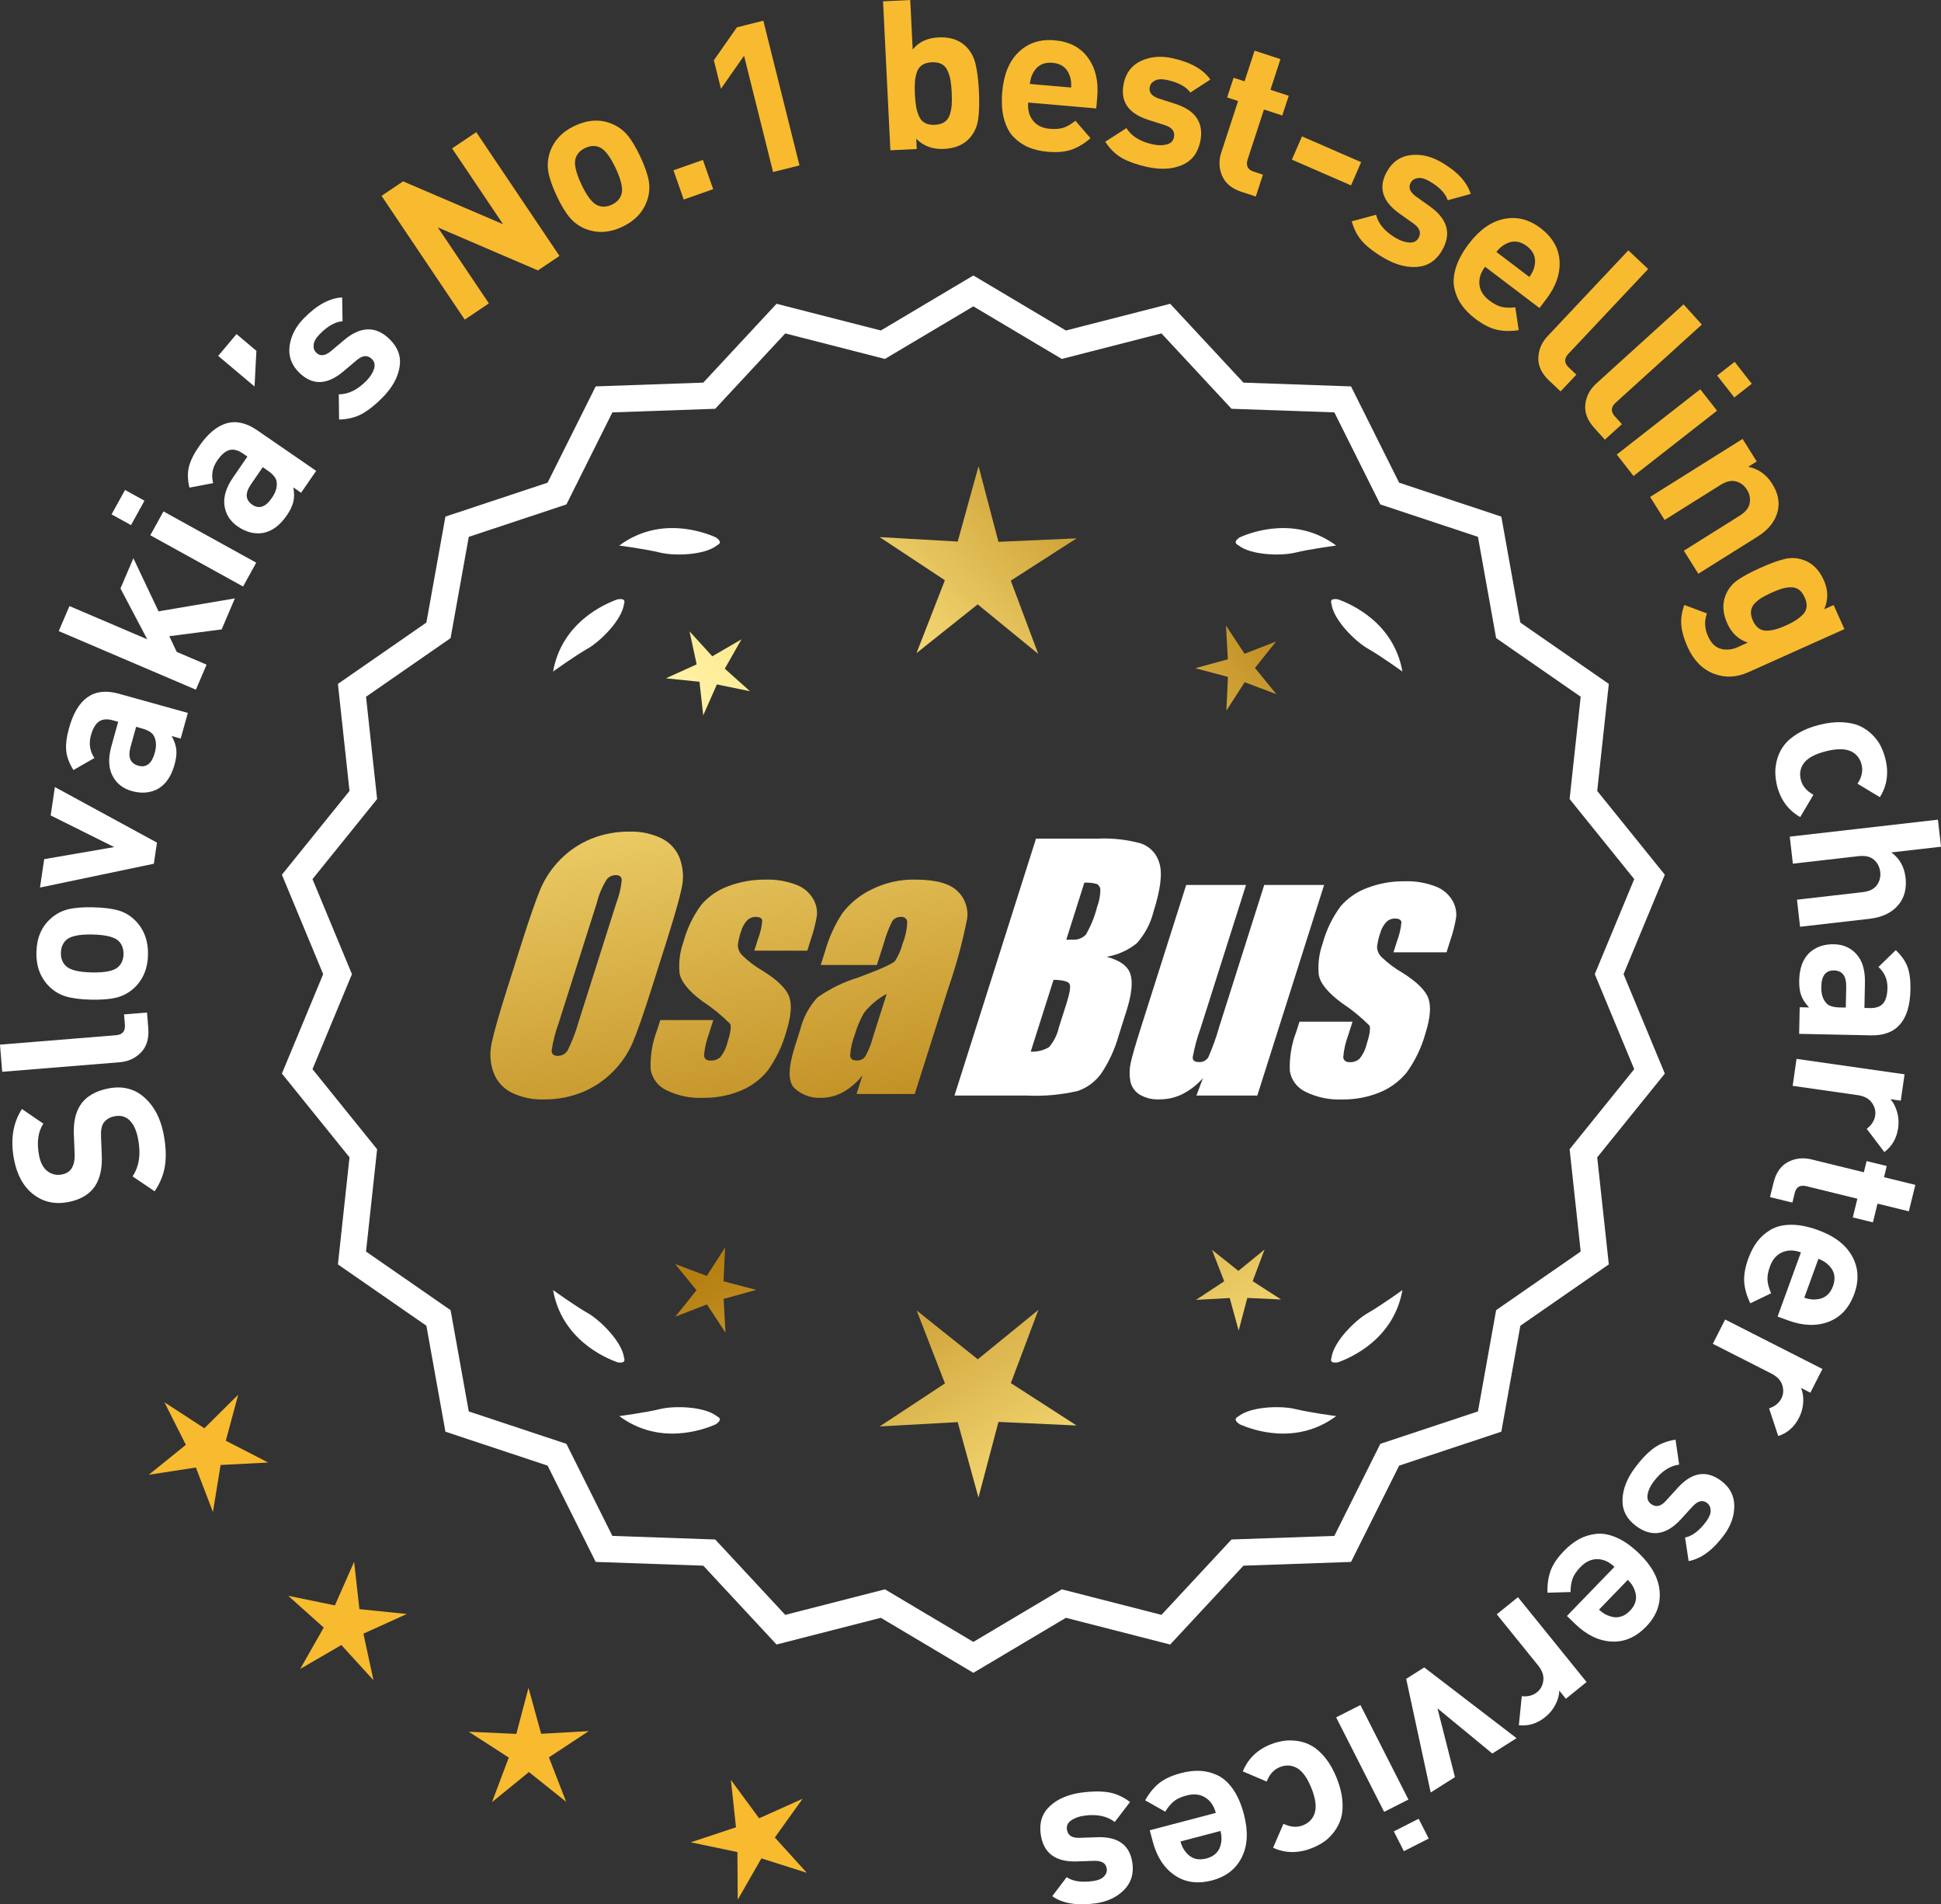 <?xml version="1.0" encoding="UTF-8"?>
<svg id="Layer_2" data-name="Layer 2" xmlns="http://www.w3.org/2000/svg" xmlns:xlink="http://www.w3.org/1999/xlink" viewBox="0 0 176.065 172.712">
  <rect x="0" y="0" width="176.065" height="172.712" fill="#333333" stroke="none"/>
  <defs>
    <style>
      .cls-1 {
        fill: url(#linear-gradient-8);
      }

      .cls-2 {
        fill: url(#linear-gradient-7);
      }

      .cls-3 {
        fill: url(#linear-gradient-5);
      }

      .cls-4 {
        fill: url(#linear-gradient-6);
      }

      .cls-5 {
        fill: url(#linear-gradient-9);
      }

      .cls-6 {
        fill: url(#linear-gradient-4);
      }

      .cls-7 {
        fill: url(#linear-gradient-3);
      }

      .cls-8 {
        fill: url(#linear-gradient-2);
      }

      .cls-9 {
        fill: url(#linear-gradient);
      }

      .cls-10 {
        fill: #f8ba2f;
      }

      .cls-11 {
        fill: #fff;
      }
    </style>
    <linearGradient id="linear-gradient" x1="114.645" y1="197.976" x2="63.22" y2="115.456" gradientUnits="userSpaceOnUse">
      <stop offset="0" stop-color="#f9df7b"/>
      <stop offset=".279" stop-color="#b57e10"/>
      <stop offset=".323" stop-color="#c89d38"/>
      <stop offset=".417" stop-color="#efda86"/>
      <stop offset=".46" stop-color="#fff3a6"/>
      <stop offset=".642" stop-color="#f9df7b"/>
      <stop offset="1" stop-color="#b57e10"/>
    </linearGradient>
    <linearGradient id="linear-gradient-2" x1="127.892" y1="189.72" x2="76.467" y2="107.201" xlink:href="#linear-gradient"/>
    <linearGradient id="linear-gradient-3" x1="149.419" y1="176.305" x2="97.994" y2="93.785" xlink:href="#linear-gradient"/>
    <linearGradient id="linear-gradient-4" x1="49.207" y1="65.926" x2="80.9" y2="236.944" gradientUnits="userSpaceOnUse">
      <stop offset="0" stop-color="#f9df7b"/>
      <stop offset=".279" stop-color="#b57e10"/>
      <stop offset=".284" stop-color="#e5c25b"/>
      <stop offset=".286" stop-color="#f9df7b"/>
      <stop offset=".46" stop-color="#fff3a6"/>
      <stop offset=".642" stop-color="#f9df7b"/>
      <stop offset="1" stop-color="#b57e10"/>
    </linearGradient>
    <linearGradient id="linear-gradient-5" x1="61.715" y1="63.608" x2="93.407" y2="234.626" xlink:href="#linear-gradient-4"/>
    <linearGradient id="linear-gradient-6" x1="74.34" y1="61.268" x2="106.032" y2="232.287" xlink:href="#linear-gradient-4"/>
    <linearGradient id="linear-gradient-7" x1="53.654" y1="115.327" x2="119.43" y2="54.334" xlink:href="#linear-gradient"/>
    <linearGradient id="linear-gradient-8" x1="31.435" y1="91.365" x2="97.211" y2="30.372" xlink:href="#linear-gradient"/>
    <linearGradient id="linear-gradient-9" x1="38.491" y1="98.974" x2="104.267" y2="37.982" xlink:href="#linear-gradient"/>
  </defs>
  <g id="Layer_1-2" data-name="Layer 1">
    <g>
      <g>
        <polygon class="cls-10" points="21.606 126.494 18.537 129.536 14.915 127.179 16.86 131.038 13.499 133.754 17.77 133.097 19.315 137.133 20.01 132.868 24.326 132.645 20.484 130.667 21.606 126.494"/>
        <polygon class="cls-10" points="32.602 145.943 32.122 141.649 30.377 145.602 26.144 144.731 29.364 147.613 27.228 151.369 30.964 149.197 33.877 152.39 32.965 148.165 36.901 146.382 32.602 145.943"/>
        <polygon class="cls-10" points="49.086 157.246 47.94 153.079 46.835 157.257 42.518 157.06 46.15 159.402 44.628 163.446 47.977 160.716 51.354 163.414 49.792 159.384 53.401 157.006 49.086 157.246"/>
        <polygon class="cls-10" points="70.284 166.653 72.802 163.141 68.859 164.91 66.297 161.43 66.761 165.727 62.66 167.089 66.889 167.975 66.917 172.296 69.066 168.547 73.185 169.856 70.284 166.653"/>
      </g>
      <g>
        <path class="cls-11" d="M88.292,151.355l-8.345-4.961-9.405,2.409-6.61-7.111-9.703-.338-4.338-8.685-9.214-3.058-1.716-9.556-7.98-5.53,1.046-9.652-6.098-7.554,3.723-8.967-3.723-8.967,6.098-7.554-1.046-9.652,7.98-5.53,1.716-9.556,9.214-3.058,4.338-8.685,9.703-.338,6.61-7.111,9.405,2.409,8.345-4.961,8.345,4.961,9.405-2.409,6.61,7.111,9.703.338,4.338,8.685,9.214,3.058,1.716,9.556,7.98,5.53-1.046,9.652,6.098,7.554-3.723,8.967,3.723,8.967-6.098,7.554,1.046,9.652-7.98,5.53-1.716,9.556-9.214,3.058-4.338,8.685-9.703.338-6.61,7.111-9.405-2.409-8.345,4.961ZM80.222,144.479l8.07,4.797,8.07-4.797,9.095,2.329,6.392-6.877,9.383-.327,4.195-8.399,8.91-2.957,1.659-9.241,7.716-5.348-1.011-9.334,5.897-7.305-3.6-8.671,3.6-8.671-5.897-7.305,1.011-9.334-7.716-5.348-1.659-9.241-8.91-2.957-4.195-8.399-9.383-.327-6.392-6.877-9.095,2.329-8.07-4.797-8.07,4.797-9.095-2.329-6.392,6.877-9.383.327-4.195,8.399-8.91,2.957-1.659,9.241-7.716,5.348,1.011,9.334-5.897,7.305,3.6,8.671-3.6,8.671,5.897,7.305-1.011,9.334,7.716,5.348,1.659,9.241,8.91,2.957,4.195,8.399,9.383.327,6.392,6.877,9.095-2.329Z"/>
        <path class="cls-11" d="M88.292,151.717l-.159-.094-8.234-4.896-9.459,2.423-6.647-7.151-9.758-.34-4.364-8.735-9.268-3.076-1.726-9.611-8.025-5.562,1.052-9.708-6.133-7.598,3.744-9.018-3.744-9.019,6.133-7.598-1.052-9.708,8.025-5.562,1.726-9.611,9.268-3.076,4.364-8.734,9.758-.341,6.647-7.151,9.459,2.423,8.394-4.989.159.094,8.234,4.896,9.459-2.423,6.647,7.151,9.758.341,4.364,8.734,9.268,3.076,1.726,9.611,8.025,5.562-1.052,9.708,6.133,7.598-3.744,9.019,3.744,9.018-6.133,7.598,1.052,9.708-8.025,5.562-1.726,9.611-9.268,3.076-4.364,8.735-9.758.34-6.647,7.151-9.459-2.423-8.394,4.99ZM79.994,146.061l.111.065,8.187,4.868,8.298-4.934,9.352,2.396,6.571-7.071.129-.004,9.518-.332,4.313-8.636.123-.04,9.039-3.001,1.706-9.5,7.934-5.499-1.04-9.597,6.062-7.512-3.701-8.914,3.701-8.915-6.062-7.512,1.04-9.597-7.934-5.499-1.706-9.5-9.162-3.041-4.313-8.635-9.646-.337-6.571-7.071-9.352,2.396-.111-.065-8.187-4.867-8.298,4.933-9.352-2.396-6.571,7.071-.129.004-9.518.333-4.313,8.635-.123.04-9.039,3.001-1.706,9.5-7.934,5.499,1.04,9.597-6.062,7.512,3.701,8.915-3.701,8.914,6.062,7.512-1.04,9.597,7.934,5.499,1.706,9.5,9.162,3.041,4.313,8.636,9.646.336,6.571,7.071,9.352-2.396ZM88.292,149.638l-8.118-4.826-9.148,2.344-6.43-6.917-9.438-.329-4.221-8.448-8.963-2.976-1.669-9.296-7.762-5.379,1.017-9.39-5.932-7.349,3.621-8.722-3.621-8.723,5.932-7.349-1.017-9.389,7.762-5.38,1.669-9.296,8.963-2.975,4.221-8.449,9.438-.329,6.43-6.917,9.148,2.344,8.118-4.826,8.118,4.826,9.148-2.344,6.43,6.917,9.438.329,4.221,8.449,8.963,2.975,1.669,9.296,7.762,5.38-1.017,9.389,5.932,7.349-3.621,8.723,3.621,8.722-5.932,7.349,1.017,9.39-7.762,5.379-1.669,9.296-8.963,2.976-4.221,8.448-9.438.329-6.43,6.917-9.148-2.344-8.118,4.826ZM80.27,144.146l.111.065,7.911,4.704,8.022-4.77,9.041,2.316,6.354-6.837.129-.004,9.198-.321,4.17-8.349.123-.04,8.734-2.9,1.649-9.185,7.67-5.316-1.005-9.278,5.861-7.263-3.578-8.618,3.578-8.619-5.861-7.263,1.005-9.277-7.67-5.317-1.649-9.185-8.857-2.939-4.17-8.35-9.327-.325-6.354-6.837-9.041,2.316-.111-.065-7.911-4.704-8.022,4.77-9.041-2.316-6.354,6.837-.129.004-9.198.321-4.17,8.35-.123.04-8.734,2.899-1.649,9.185-7.67,5.317,1.005,9.277-5.861,7.263,3.578,8.619-3.578,8.618,5.861,7.263-1.005,9.278,7.67,5.316,1.649,9.185,8.857,2.94,4.17,8.349,9.327.325,6.354,6.837,9.041-2.316Z"/>
      </g>
      <g>
        <polygon class="cls-9" points="65.63 116.206 65.771 113.145 64.11 115.72 61.242 114.641 63.178 117.016 61.265 119.41 64.123 118.303 65.808 120.861 65.638 117.802 68.593 116.989 65.63 116.206"/>
        <polygon class="cls-8" points="94.192 118.801 88.693 123.283 83.15 118.855 85.713 125.47 79.789 129.373 86.873 128.979 88.754 135.819 90.568 128.961 97.655 129.286 91.693 125.441 94.192 118.801"/>
        <polygon class="cls-7" points="113.627 116.196 114.706 113.328 112.331 115.264 109.937 113.351 111.044 116.208 108.485 117.894 111.545 117.724 112.357 120.678 113.141 117.716 116.202 117.856 113.627 116.196"/>
      </g>
      <g>
        <path class="cls-11" d="M112.3,128.48c-.114.057-.184.124-.207.201-.001.001-.002.002-.003.003.001 0.0.001 0.0.002.001-.036.131.066.291.35.488,1.179.524,5.149,1.947,8.764-.74,0,0-2.348-.308-3.726-.643-1.249-.304-4.027-.256-5.179.691Z"/>
        <path class="cls-11" d="M120.76,123.442c0.0.001-0.0.003,0,.004.001-0.0.001-0.0.002-.001.063.12.248.166.589.115,1.217-.428,5.08-2.121,5.862-6.557,0,0-1.918,1.389-3.15,2.091-1.117.637-3.103,2.579-3.29,4.059-.043.12-.049.217-.013.288Z"/>
      </g>
      <g>
        <path class="cls-11" d="M65.081,128.48c.114.057.184.124.207.201.001.001.002.002.003.003-.001 0-.001 0-.002.001.036.131-.066.291-.35.488-1.179.524-5.149,1.947-8.764-.74,0,0,2.348-.308,3.726-.643,1.249-.304,4.027-.256,5.179.691Z"/>
        <path class="cls-11" d="M56.621,123.442c-0.0.001 0.0.003,0,.004-.001-0-.001-0-.002-.001-.063.12-.248.166-.589.115-1.217-.428-5.08-2.121-5.862-6.557,0,0,1.918,1.389,3.15,2.091,1.117.637,3.103,2.579,3.29,4.059.043.12.049.217.013.288Z"/>
      </g>
      <g>
        <path class="cls-11" d="M65.081,49.433c.114-.057.184-.124.207-.201.001-.001.002-.002.003-.003-.001-0-.001-0-.002-.001.036-.131-.066-.291-.35-.488-1.179-.524-5.149-1.947-8.764.74,0,0,2.348.308,3.726.643,1.249.304,4.027.256,5.179-.691Z"/>
        <path class="cls-11" d="M56.621,54.471c-0-.001 0-.003,0-.004-.001 0-.001 0-.002.001-.063-.12-.248-.166-.589-.115-1.217.428-5.08,2.121-5.862,6.557,0,0,1.918-1.389,3.15-2.091,1.117-.637,3.103-2.579,3.29-4.059.043-.12.049-.217.013-.288Z"/>
      </g>
      <g>
        <path class="cls-11" d="M112.3,49.433c-.114-.057-.184-.124-.207-.201-.001-.001-.002-.002-.003-.003.001-0.0.001-0.0.002-.001-.036-.131.066-.291.35-.488,1.179-.524,5.149-1.947,8.764.74,0,0-2.348.308-3.726.643-1.249.304-4.027.256-5.179-.691Z"/>
        <path class="cls-11" d="M120.76,54.471c0-.001-0-.003,0-.004.001 0.0.001 0.0.002.001.063-.12.248-.166.589-.115,1.217.428,5.08,2.121,5.862,6.557,0,0-1.918-1.389-3.15-2.091-1.117-.637-3.103-2.579-3.29-4.059-.043-.12-.049-.217-.013-.288Z"/>
      </g>
      <g id="Group_4" data-name="Group 4">
        <g id="Group_1" data-name="Group 1">
          <path id="Path_1" data-name="Path 1" class="cls-6" d="M59.133,89.563c-.743,2.341-1.321,3.999-1.734,4.975-.429.998-1.045,1.904-1.814,2.67-.793.803-1.741,1.435-2.787,1.858-1.09.438-2.256.658-3.431.648-1.017.039-2.027-.171-2.945-.611-.769-.376-1.363-1.035-1.657-1.839-.308-.854-.365-1.778-.165-2.663.198-.958.677-2.638,1.438-5.039l1.265-3.987c.743-2.341,1.321-3.999,1.734-4.975.429-.998,1.045-1.904,1.814-2.67.793-.803,1.741-1.435,2.787-1.858,1.091-.437,2.256-.656,3.431-.646,1.017-.039,2.027.171,2.945.611.768.377,1.362,1.036,1.657,1.84.308.854.365,1.778.165,2.663-.198.958-.677,2.637-1.438,5.037l-1.266,3.986ZM55.907,81.905c.255-.669.42-1.369.49-2.082-.014-.303-.197-.454-.548-.454-.305.003-.593.136-.794.366-.426.665-.737,1.397-.922,2.166l-3.456,10.883c-.3.811-.515,1.65-.64,2.506,0,.319.194.476.565.476.383-.001.734-.212.915-.548.408-.836.739-1.708.988-2.604l3.398-10.71.003.003Z"/>
          <path id="Path_2" data-name="Path 2" class="cls-3" d="M73.231,86.221h-4.81l.329-1.035c.208-.538.339-1.102.391-1.676-.018-.234-.216-.351-.592-.351-.295-.003-.578.115-.785.325-.254.277-.438.611-.538.973-.15.416-.25.849-.298,1.289.015.339.158.661.399.9.569.552,1.206,1.031,1.894,1.425,1.317.827,2.106,1.604,2.367,2.33.259.728.172,1.789-.271,3.182-.35,1.263-.919,2.454-1.683,3.518-.654.81-1.504,1.439-2.469,1.829-1.077.439-2.23.656-3.393.64-1.148.051-2.29-.186-3.322-.691-.755-.353-1.289-1.052-1.43-1.873-.055-1.217.143-2.433.582-3.57l.293-.922h4.808l-.384,1.21c-.246.642-.398,1.316-.454,2.001.022.307.216.461.574.461.33.02.655-.092.903-.311.308-.381.527-.826.64-1.302.289-.911.373-1.482.251-1.712-.764-.766-1.605-1.451-2.509-2.045-1.291-.958-1.987-1.829-2.088-2.612-.083-.943.039-1.893.359-2.784.329-1.218.883-2.363,1.634-3.376.659-.761,1.503-1.338,2.45-1.676,1.062-.401,2.19-.6,3.325-.589.978-.037,1.953.127,2.864.483.631.24,1.16.689,1.498,1.273.258.444.376.955.34,1.467-.114.719-.291,1.427-.53,2.114l-.348,1.111v-.008Z"/>
          <path id="Path_3" data-name="Path 3" class="cls-4" d="M79.541,87.521h-5.095l.406-1.28c.343-1.213.869-2.366,1.559-3.42.686-.899,1.573-1.626,2.59-2.122,1.245-.636,2.629-.953,4.027-.922,1.836,0,3.11.347,3.822,1.042.696.657,1.021,1.616.867,2.561-.422,2.122-.99,4.212-1.701,6.255l-3.043,9.588h-5.279l.542-1.701c-.481.626-1.083,1.149-1.771,1.536-.626.339-1.326.515-2.038.512-.862.033-1.703-.275-2.341-.856-.611-.57-.611-1.82,0-3.75l.498-1.571c.264-1.09.8-2.096,1.558-2.923,1.131-.798,2.383-1.411,3.707-1.814,2.019-.75,3.134-1.252,3.343-1.508.313-.488.546-1.023.691-1.584.247-.621.386-1.28.41-1.948-.017-.269-.248-.473-.517-.457-.011.001-.021.002-.032.003-.317-.024-.622.121-.805.381-.322.631-.577,1.295-.761,1.979l-.638,1.997ZM80.432,90.139c-.793.427-1.493,1.009-2.056,1.712-.356.627-.637,1.293-.838,1.986-.24.612-.383,1.257-.424,1.913.033.285.223.432.582.432.297.022.586-.104.772-.337.316-.559.557-1.156.717-1.778l1.247-3.928Z"/>
        </g>
        <g id="Group_3" data-name="Group 3">
          <path id="Path_7" data-name="Path 7" class="cls-11" d="M93.968,76.059h5.641c1.319-.059,2.639.092,3.91.446.817.29,1.437.967,1.654,1.807.278.907.098,2.367-.542,4.379-.264,1.057-.78,2.035-1.503,2.849-.794.644-1.742,1.07-2.751,1.236,1.207.319,1.928.841,2.162,1.576s.11,1.862-.373,3.376l-.684,2.162c-.345,1.246-.89,2.429-1.613,3.501-.526.72-1.258,1.262-2.1,1.554-1.523.352-3.088.492-4.649.417h-6.541l7.396-23.304h-.007ZM95.567,88.857l-2.073,6.522c.579.032,1.154-.108,1.654-.402.44-.507.747-1.115.893-1.771l.691-2.173c.318-.999.411-1.603.278-1.814-.132-.212-.611-.329-1.445-.359l.003-.004ZM98.361,80.049l-1.642,5.183c.245-.011.435-.014.57-.014.446.042.887-.119,1.2-.44.459-.785.804-1.631,1.024-2.513.188-.49.289-1.008.3-1.532.004-.229-.116-.442-.314-.556-.368-.102-.75-.144-1.131-.126l-.007-.002Z"/>
          <path id="Path_8" data-name="Path 8" class="cls-11" d="M120.108,80.263l-6.061,19.1h-5.523l.596-1.588c-.519.596-1.147,1.088-1.851,1.449-.638.318-1.342.484-2.056.483-.66.041-1.318-.12-1.885-.461-.422-.281-.712-.723-.801-1.222-.094-.527-.084-1.068.03-1.591.114-.552.428-1.65.951-3.288l4.09-12.884h5.428l-4.126,12.997c-.313.861-.551,1.747-.713,2.648,0,.278.183.417.56.417.344.031.676-.137.856-.432.396-.901.729-1.829.995-2.776l4.079-12.854h5.428l.003.003Z"/>
          <path id="Path_9" data-name="Path 9" class="cls-11" d="M131.21,86.368h-4.81l.329-1.035c.208-.538.339-1.102.391-1.676-.018-.234-.216-.351-.592-.351-.295-.003-.578.115-.784.325-.254.277-.438.611-.538.973-.15.416-.249.848-.297,1.287.015.339.158.661.399.9.569.553,1.205,1.032,1.893,1.426,1.317.827,2.106,1.604,2.367,2.33.259.728.172,1.789-.271,3.182-.35,1.263-.919,2.454-1.683,3.518-.654.809-1.504,1.439-2.469,1.829-1.077.439-2.23.656-3.393.64-1.148.051-2.29-.186-3.322-.691-.755-.353-1.289-1.052-1.43-1.873-.055-1.217.143-2.433.582-3.57l.293-.922h4.81l-.384,1.211c-.246.642-.398,1.316-.454,2.001.022.307.216.461.574.461.33.02.655-.092.903-.311.308-.381.527-.826.64-1.302.289-.911.373-1.482.251-1.712-.764-.766-1.605-1.451-2.509-2.045-1.291-.958-1.987-1.829-2.088-2.612-.083-.943.039-1.893.359-2.784.329-1.218.883-2.363,1.634-3.376.659-.761,1.503-1.338,2.45-1.676,1.062-.401,2.19-.6,3.325-.589.978-.037,1.953.127,2.864.483.632.239,1.163.689,1.503,1.273.258.444.376.955.34,1.467-.114.719-.291,1.427-.53,2.114l-.351,1.108-.004-.005Z"/>
        </g>
      </g>
      <g>
        <path class="cls-11" d="M9.856,98.713c1.257-.243,2.331.025,3.225.808.893.781,1.479,1.894,1.759,3.336.205,1.057.249,1.997.131,2.819-.117.823-.433,1.613-.943,2.37l-2.005-1.354c.603-.891.77-2.026.501-3.406-.149-.771-.406-1.331-.771-1.68-.365-.349-.814-.472-1.349-.367-.46.089-.801.297-1.021.623-.18.28-.251.707-.217,1.281l.065,1.632c.055,1.15-.146,2.08-.602,2.787-.499.755-1.309,1.241-2.427,1.458-1.206.233-2.26.006-3.161-.685-.902-.688-1.49-1.743-1.765-3.16-.348-1.791-.108-3.321.716-4.591l1.941,1.327c-.488.74-.617,1.706-.387,2.9.128.659.385,1.132.77,1.419.385.286.818.383,1.304.289.397-.077.691-.263.879-.558.206-.337.295-.773.269-1.31l-.064-1.633c-.058-1.163.127-2.076.553-2.739.501-.807,1.368-1.33,2.599-1.568Z"/>
        <path class="cls-11" d="M13.336,91.832l.113,1.401c.077.946-.144,1.686-.659,2.217s-1.159.828-1.93.891l-10.661.865-.199-2.462,10.511-.853c.593-.049.865-.363.819-.943l-.078-.947,2.084-.169Z"/>
        <path class="cls-11" d="M8.449,82.288c.95.021,1.717.118,2.303.289.585.172,1.094.479,1.528.919.792.804,1.174,1.839,1.146,3.104-.029,1.254-.457,2.265-1.285,3.031-.467.42-.995.702-1.587.848-.594.145-1.358.206-2.295.185-.937-.021-1.695-.117-2.273-.289-.579-.171-1.093-.478-1.538-.919-.792-.803-1.175-1.832-1.146-3.086.03-1.291.458-2.308,1.286-3.049.466-.42.992-.703,1.577-.848.587-.146,1.348-.207,2.285-.186ZM8.393,84.757c-1.229-.027-2.029.144-2.406.516-.298.285-.452.668-.462,1.148-.012.469.126.852.41,1.149.358.389,1.152.597,2.38.625,1.241.028,2.05-.144,2.426-.515.298-.285.452-.662.463-1.131.011-.48-.126-.87-.41-1.168-.359-.389-1.159-.597-2.4-.625Z"/>
        <path class="cls-11" d="M4.976,71.382l9.261,5.039-.283,1.917-10.326,2.159.381-2.574,6.348-1.097-5.761-2.869.381-2.575Z"/>
        <path class="cls-11" d="M17.037,64.659l-.646,2.324-.824-.229c.239.421.38.825.423,1.212.044.387-.009.849-.159,1.386-.294,1.062-.801,1.795-1.518,2.2-.696.372-1.483.437-2.361.191-.805-.224-1.39-.688-1.752-1.394-.362-.706-.395-1.596-.096-2.67l.615-2.215-.475-.133c-.525-.146-.945-.111-1.263.104-.315.215-.56.633-.732,1.255-.208.745-.103,1.432.314,2.06l-1.9,1.089c-.383-.606-.603-1.189-.656-1.75-.055-.561.029-1.244.254-2.05.753-2.709,2.253-3.751,4.497-3.127l6.279,1.746ZM12.86,66.062l-.512-.143-.504,1.812c-.262.939-.026,1.511.706,1.715.721.2,1.213-.182,1.483-1.146.172-.622.15-1.134-.066-1.536-.14-.302-.509-.536-1.107-.702Z"/>
        <path class="cls-11" d="M21.307,54.272l-1.202,2.812-4.747.617.673,1.424,2.709,1.156-.971,2.271-12.44-5.314.97-2.271,7.06,3.016-2.431-4.612,1.171-2.743,2.282,4.817,6.927-1.173Z"/>
        <path class="cls-11" d="M13.105,45.412l-1.222,2.212-1.763-.974,1.223-2.212,1.762.974ZM23.242,51.032l-1.193,2.162-8.415-4.648,1.194-2.162,8.414,4.648Z"/>
        <path class="cls-11" d="M28.68,42.704l-1.368,1.987-.704-.484c.088.476.09.903.005,1.284-.085.379-.285.799-.601,1.258-.625.908-1.342,1.438-2.152,1.587-.778.126-1.544-.069-2.294-.587-.689-.474-1.091-1.103-1.203-1.888-.114-.785.146-1.638.777-2.556l1.303-1.895-.407-.279c-.449-.309-.857-.413-1.226-.313-.369.101-.736.416-1.102.948-.439.637-.562,1.32-.374,2.051l-2.15.41c-.165-.697-.183-1.32-.052-1.868.132-.548.434-1.167.907-1.855,1.593-2.316,3.351-2.814,5.271-1.493l5.369,3.693ZM24.273,42.672l-.438-.302-1.066,1.55c-.552.804-.516,1.42.111,1.852.615.423,1.207.223,1.773-.602.366-.532.513-1.023.438-1.475-.034-.331-.306-.672-.818-1.023Z"/>
        <path class="cls-11" d="M23.257,31.818l-.168,3.237-3.299-2.778,1.664-1.977,1.803,1.518Z"/>
        <path class="cls-11" d="M35.349,30.771c.752.735,1.05,1.576.895,2.522-.155.947-.661,1.859-1.521,2.737-.637.652-1.255,1.147-1.851,1.485-.597.338-1.302.517-2.116.534l-.025-2.284c.868,0,1.705-.412,2.512-1.236.337-.345.562-.698.68-1.062s.054-.666-.191-.905c-.389-.381-.851-.344-1.382.109l-1.226,1.035c-1.464,1.226-2.789,1.259-3.976.098-.706-.69-.999-1.496-.88-2.415.119-.92.552-1.76,1.295-2.521,1.179-1.204,2.336-1.835,3.474-1.893l.037,2.163c-.662.043-1.357.436-2.083,1.179-.329.335-.508.65-.54.946-.034.296.046.537.236.723.354.346.796.301,1.327-.136l1.199-1.008c1.508-1.271,2.888-1.295,4.137-.072Z"/>
        <path class="cls-10" d="M50.749,23.212l-1.955,1.314-9.079-3.9,4.632,6.89-2.191,1.474-7.548-11.227,1.955-1.314,9.068,3.885-4.622-6.874,2.191-1.474,7.549,11.227Z"/>
        <path class="cls-10" d="M58.081,14.204c.403.86.659,1.591.766,2.191.105.601.059,1.193-.144,1.777-.367,1.067-1.124,1.869-2.271,2.407-1.136.532-2.23.598-3.286.197-.583-.229-1.072-.578-1.465-1.044-.394-.467-.79-1.124-1.187-1.973-.397-.849-.649-1.57-.753-2.165-.104-.595-.059-1.19.139-1.786.367-1.066,1.117-1.867,2.254-2.398,1.169-.549,2.271-.617,3.303-.206.583.23,1.07.575,1.461,1.036.392.46.785,1.115,1.183,1.963ZM55.846,15.253c-.522-1.112-1.032-1.754-1.532-1.926-.388-.14-.8-.108-1.235.096-.425.199-.706.492-.847.88-.188.494-.021,1.298.5,2.409.526,1.125,1.04,1.772,1.54,1.943.388.141.793.111,1.218-.088.436-.204.723-.5.863-.888.188-.494.021-1.303-.507-2.427Z"/>
        <path class="cls-10" d="M64.69,17.158l-2.671.938-.931-2.653,2.67-.938.932,2.653Z"/>
        <path class="cls-10" d="M72.521,15.003l-2.396.599-2.634-10.544-2.093,2.99-.646-2.58,2.093-2.99,2.396-.6,3.279,13.125Z"/>
        <path class="cls-10" d="M88.797,8.272c.05,1.025.027,1.869-.066,2.533-.095.664-.347,1.229-.753,1.692-.541.623-1.323.959-2.349,1.01-1.023.05-1.863-.257-2.518-.923l.046.93-2.392.118-.665-13.512,2.467-.121.222,4.497c.537-.686,1.317-1.054,2.343-1.104,1.025-.05,1.836.208,2.436.774.451.422.756.959.916,1.609.159.652.263,1.484.313,2.496ZM86.328,9.526c.023-.3.023-.677.001-1.133-.022-.455-.061-.83-.112-1.126-.054-.295-.141-.579-.262-.853-.12-.273-.303-.474-.542-.602-.242-.127-.539-.183-.894-.165-.354.018-.646.102-.872.252-.227.151-.388.368-.481.651-.093.284-.152.575-.175.875-.024.299-.025.676-.002,1.132.022.455.061.831.112,1.126.053.296.139.583.262.862.12.279.303.482.542.61.242.128.539.183.894.165.354-.017.646-.101.873-.252.227-.15.387-.371.48-.661.093-.289.151-.584.176-.883Z"/>
        <path class="cls-10" d="M99.439,9.835l-6.171-.535c-.057.656.087,1.203.43,1.64.344.437.856.685,1.537.743.506.044.925.008,1.26-.109s.686-.325,1.055-.624l1.369,1.587c-.576.496-1.157.844-1.74,1.041-.582.197-1.297.26-2.143.187-.631-.055-1.194-.184-1.691-.386-.499-.201-.952-.504-1.361-.908-.41-.404-.712-.959-.905-1.662s-.248-1.534-.166-2.493c.138-1.577.636-2.777,1.495-3.6.859-.821,1.938-1.176,3.238-1.063,1.352.117,2.367.646,3.048,1.59.682.942.96,2.127.836,3.553l-.09,1.041ZM97.163,7.94c.023-.43-.021-.79-.136-1.08-.243-.707-.764-1.096-1.559-1.164-.795-.069-1.374.224-1.735.879-.163.266-.27.612-.319,1.04l3.749.325Z"/>
        <path class="cls-10" d="M108.862,12.883c-.225,1.027-.779,1.727-1.663,2.097-.885.371-1.928.426-3.128.165-.891-.194-1.638-.455-2.242-.78-.603-.326-1.128-.83-1.576-1.511l1.923-1.234c.461.736,1.256,1.227,2.382,1.472.47.104.89.107,1.261.014.371-.095.593-.309.665-.643.117-.532-.158-.904-.826-1.114l-1.527-.488c-1.815-.591-2.547-1.696-2.193-3.317.211-.966.736-1.642,1.579-2.028s1.785-.467,2.824-.24c1.646.359,2.795,1.005,3.447,1.938l-1.813,1.18c-.388-.538-1.089-.918-2.104-1.14-.459-.1-.821-.085-1.09.045-.268.129-.43.324-.487.584-.104.482.169.834.82,1.054l1.491.48c1.876.604,2.63,1.76,2.258,3.468Z"/>
        <path class="cls-10" d="M113.911,17.825l-1.283-.42c-.891-.291-1.481-.777-1.771-1.459-.291-.682-.316-1.39-.075-2.123l1.524-4.66-.994-.324.586-1.788.993.325.91-2.781,2.347.769-.909,2.78,1.661.544-.586,1.788-1.66-.544-1.478,4.515c-.186.566-.007.938.534,1.115l.85.277-.649,1.986Z"/>
        <path class="cls-10" d="M122.55,16.815l-5.366-2.336.918-2.108,5.365,2.336-.917,2.108Z"/>
        <path class="cls-10" d="M130.808,22.71c-.525.912-1.266,1.409-2.222,1.494-.955.086-1.966-.179-3.03-.792-.789-.455-1.424-.93-1.898-1.423-.477-.494-.824-1.133-1.045-1.918l2.206-.593c.218.841.824,1.55,1.824,2.126.417.239.816.371,1.197.395.382.021.658-.115.829-.411.271-.472.122-.909-.45-1.312l-1.307-.928c-1.552-1.113-1.912-2.389-1.084-3.827.493-.855,1.2-1.34,2.12-1.453.921-.112,1.841.097,2.764.628,1.46.841,2.358,1.805,2.697,2.892l-2.085.574c-.208-.63-.761-1.205-1.66-1.724-.407-.234-.758-.33-1.052-.288-.295.042-.509.179-.642.409-.246.428-.093.846.463,1.253l1.273.91c1.606,1.145,1.974,2.475,1.101,3.988Z"/>
        <path class="cls-10" d="M139.643,27.939l-4.933-3.746c-.398.524-.569,1.062-.512,1.615s.358,1.036.903,1.45c.404.306.777.499,1.123.578.345.08.754.092,1.226.036l.312,2.073c-.755.111-1.431.096-2.028-.049s-1.235-.474-1.91-.986c-.506-.383-.913-.793-1.227-1.229-.312-.436-.535-.935-.666-1.495s-.091-1.19.123-1.888c.211-.698.607-1.431,1.191-2.197.957-1.261,2.019-2.009,3.185-2.245,1.165-.236,2.268.04,3.306.829,1.079.82,1.655,1.811,1.729,2.971.072,1.161-.324,2.312-1.19,3.451l-.632.832ZM138.729,25.122c.25-.351.404-.68.462-.985.172-.729-.06-1.334-.695-1.817-.636-.482-1.281-.543-1.938-.182-.279.137-.556.373-.825.709l2.996,2.275Z"/>
        <path class="cls-10" d="M141.559,35.501l-1.023-.964c-.692-.65-1.024-1.347-.998-2.086.028-.741.306-1.392.835-1.954l7.331-7.79,1.799,1.692-7.228,7.68c-.407.434-.398.85.024,1.249l.692.651-1.433,1.521Z"/>
        <path class="cls-10" d="M145.574,39.875l-.944-1.042c-.639-.704-.915-1.424-.828-2.159.084-.735.413-1.362.985-1.882l7.924-7.186,1.659,1.83-7.812,7.083c-.44.399-.466.815-.074,1.247l.639.704-1.549,1.404Z"/>
        <path class="cls-10" d="M148.174,43.171l-1.521-1.945,7.574-5.922,1.521,1.945-7.573,5.922ZM157.316,36.047l-1.558-1.99,1.588-1.24,1.556,1.99-1.586,1.24Z"/>
        <path class="cls-10" d="M154.052,52.039l-1.312-2.093,5.071-3.179c.525-.33.826-.709.901-1.138.075-.428-.005-.83-.241-1.206-.241-.386-.572-.639-.99-.758-.419-.118-.891-.014-1.417.316l-5.07,3.179-1.312-2.093,8.386-5.258,1.282,2.044-.772.484c.922.185,1.65.7,2.182,1.548.518.827.685,1.642.501,2.444-.212.926-.829,1.708-1.848,2.347l-5.361,3.361Z"/>
        <path class="cls-10" d="M158.6,60.962c-1.097.492-2.158.534-3.182.126-1.022-.408-1.804-1.214-2.343-2.415-.322-.717-.51-1.368-.565-1.954-.056-.587.035-1.204.272-1.852l2.052.767c-.25.681-.215,1.374.102,2.079.279.624.667,1.002,1.163,1.133.496.132,1.005.081,1.525-.153l.918-.412c-.844-.273-1.467-.855-1.866-1.745-.404-.901-.46-1.737-.167-2.507.216-.569.568-1.029,1.057-1.38.488-.352,1.194-.734,2.119-1.149s1.677-.688,2.258-.815c.581-.129,1.156-.085,1.726.132.771.292,1.359.896,1.77,1.809.399.89.411,1.766.034,2.629l.851-.381.98,2.184-8.703,3.906ZM162.026,56.717c.729-.327,1.257-.683,1.584-1.065s.356-.875.087-1.476c-.146-.324-.323-.56-.536-.707-.211-.148-.461-.217-.748-.206-.286.011-.558.056-.813.137-.255.079-.557.197-.903.354-.347.155-.635.302-.864.439-.23.138-.445.308-.646.509-.201.202-.319.435-.354.7-.033.265.022.559.168.883.145.323.328.561.548.711.221.151.474.219.758.202s.555-.062.813-.136.561-.189.907-.345Z"/>
        <path class="cls-11" d="M163.294,74.106c-1.082-.617-1.782-1.565-2.101-2.844-.103-.405-.154-.811-.157-1.214-.004-.404.061-.828.19-1.271.132-.444.343-.853.635-1.226.291-.374.707-.723,1.247-1.047.539-.324,1.183-.579,1.933-.767.749-.188,1.438-.265,2.066-.232s1.156.146,1.584.339c.426.193.804.455,1.135.783.33.329.587.673.768,1.032s.321.742.423,1.147c.324,1.29.157,2.455-.497,3.493l-2.028-1.217c.388-.593.511-1.172.369-1.737-.141-.565-.464-.968-.967-1.207-.532-.246-1.283-.248-2.254-.005-.982.245-1.651.602-2.005,1.068-.332.448-.427.956-.285,1.521.141.565.521,1.019,1.143,1.36l-1.198,2.022Z"/>
        <path class="cls-11" d="M163.281,84.052l-.281-2.454,5.946-.682c.616-.07,1.051-.282,1.303-.637.254-.354.354-.751.304-1.191-.051-.453-.24-.823-.566-1.111s-.798-.396-1.414-.326l-5.946.682-.281-2.454,13.44-1.539.28,2.453-4.51.518c.749.538,1.18,1.299,1.293,2.28.11.969-.09,1.775-.603,2.421-.591.744-1.484,1.184-2.68,1.321l-6.285.72Z"/>
        <path class="cls-11" d="M163.197,93.765l.05-2.412.854.018c-.334-.35-.57-.706-.709-1.07-.138-.363-.201-.824-.189-1.381.022-1.102.331-1.938.926-2.509.582-.532,1.328-.789,2.24-.771.836.018,1.517.322,2.043.917.525.594.777,1.447.754,2.562l-.048,2.298.493.011c.544.011.943-.126,1.197-.412.253-.286.386-.753.399-1.398.017-.772-.256-1.411-.815-1.917l1.57-1.525c.522.492.879,1.003,1.071,1.532.191.53.278,1.213.262,2.049-.059,2.812-1.254,4.192-3.583,4.145l-6.516-.136ZM166.895,91.371l.533.011.039-1.881c.02-.975-.35-1.47-1.11-1.486-.747-.015-1.131.478-1.151,1.478-.014.646.135,1.137.444,1.473.209.258.625.394,1.245.406Z"/>
        <path class="cls-11" d="M170.926,104.487l-1.599-2.109c.443-.333.7-.738.769-1.215.059-.413-.046-.803-.313-1.167-.269-.364-.69-.588-1.268-.671l-5.905-.844.35-2.445,9.799,1.4-.342,2.389-.94-.134c.267.294.467.677.604,1.151.136.474.17.961.097,1.463-.133.928-.549,1.655-1.251,2.182Z"/>
        <path class="cls-11" d="M160.553,108.574l.322-1.311c.224-.91.662-1.536,1.32-1.877.657-.341,1.361-.419,2.112-.234l4.76,1.167.25-1.015,1.826.448-.248,1.015,2.842.697-.589,2.398-2.842-.697-.417,1.698-1.826-.448.417-1.697-4.614-1.132c-.578-.142-.935.064-1.07.617l-.214.868-2.029-.498Z"/>
        <path class="cls-11" d="M161.242,119.407l2.117-5.821c-.619-.225-1.184-.228-1.695-.01-.51.219-.883.649-1.116,1.292-.173.476-.247.891-.221,1.244.027.354.136.747.329,1.182l-1.888.91c-.33-.687-.515-1.337-.555-1.951-.039-.614.086-1.32.377-2.117.216-.596.486-1.106.811-1.535.323-.428.733-.787,1.231-1.078.496-.291,1.109-.438,1.838-.442.73-.005,1.548.158,2.453.487,1.486.541,2.517,1.334,3.087,2.377s.634,2.178.188,3.404c-.465,1.273-1.239,2.117-2.326,2.53s-2.304.375-3.648-.114l-.981-.357ZM163.662,117.7c.409.135.769.185,1.077.149.748-.052,1.257-.453,1.53-1.203s.14-1.384-.399-1.903c-.214-.227-.521-.42-.922-.578l-1.286,3.535Z"/>
        <path class="cls-11" d="M161.302,130.243l-.833-2.512c.526-.172.9-.473,1.119-.902.188-.372.215-.774.079-1.206-.136-.431-.465-.778-.982-1.043l-5.318-2.703,1.119-2.202,8.824,4.485-1.094,2.151-.846-.431c.155.363.223.792.199,1.284-.023.493-.149.965-.38,1.417-.423.835-1.054,1.39-1.888,1.661Z"/>
        <path class="cls-11" d="M148.395,138.394c-.843-.629-1.25-1.423-1.222-2.382.03-.959.411-1.931,1.146-2.915.546-.73,1.093-1.303,1.639-1.717.547-.414,1.223-.684,2.027-.809l.328,2.26c-.861.115-1.637.635-2.328,1.559-.287.386-.465.767-.532,1.143-.068.377.034.667.309.872.437.325.889.229,1.355-.292l1.078-1.188c1.289-1.408,2.599-1.615,3.929-.622.791.592,1.188,1.351,1.19,2.278.003.927-.314,1.816-.95,2.669-1.009,1.35-2.072,2.128-3.191,2.335l-.323-2.139c.65-.131,1.287-.612,1.908-1.443.281-.376.417-.713.412-1.01-.008-.298-.119-.526-.331-.686-.396-.296-.829-.192-1.299.311l-1.055,1.156c-1.328,1.46-2.691,1.666-4.091.619Z"/>
        <path class="cls-11" d="M142.136,146.559l4.308-4.45c-.474-.459-.988-.692-1.543-.701-.557-.009-1.072.232-1.547.725-.353.363-.589.713-.709,1.046s-.181.737-.182,1.212l-2.095.062c-.021-.761.075-1.43.289-2.007.215-.577.617-1.17,1.208-1.78.44-.455.896-.812,1.365-1.07.471-.259.993-.419,1.565-.482.571-.063,1.191.052,1.859.346s1.348.775,2.039,1.444c1.137,1.102,1.754,2.245,1.85,3.43.096,1.186-.31,2.247-1.217,3.185-.942.974-1.995,1.428-3.156,1.362-1.16-.066-2.256-.598-3.284-1.593l-.751-.727ZM145.042,145.987c.317.29.626.482.923.576.704.257,1.332.099,1.887-.475.556-.573.692-1.207.413-1.901-.104-.294-.306-.595-.605-.903l-2.617,2.703Z"/>
        <path class="cls-11" d="M137.772,156.472l.265-2.634c.553.059,1.016-.063,1.391-.366.324-.263.514-.619.565-1.068.053-.449-.104-.9-.472-1.354l-3.751-4.639,1.921-1.554,6.225,7.697-1.877,1.518-.598-.739c-.005.396-.119.814-.342,1.254-.222.44-.53.82-.924,1.139-.729.59-1.529.838-2.403.746Z"/>
        <path class="cls-11" d="M129.776,162.57l-2.223-10.306,1.638-1.036,8.373,6.417-2.199,1.392-4.973-4.095,1.584,6.237-2.2,1.391Z"/>
        <path class="cls-11" d="M121.199,155.757l2.202-1.119,4.354,8.572-2.202,1.118-4.354-8.571ZM126.43,166.099l2.254-1.145.912,1.795-2.253,1.145-.913-1.795Z"/>
        <path class="cls-11" d="M112.734,160.66c.47-1.153,1.316-1.973,2.54-2.459.39-.153.784-.259,1.184-.315s.829-.049,1.287.021c.457.07.89.226,1.298.466s.81.605,1.202,1.098c.392.491.73,1.097,1.016,1.814s.453,1.392.504,2.019c.051.626.01,1.164-.127,1.613-.135.449-.344.858-.627,1.229-.281.37-.588.67-.92.897-.333.227-.693.417-1.083.571-1.235.49-2.412.479-3.527-.031l.938-2.171c.64.306,1.229.351,1.771.136s.897-.588,1.068-1.118c.174-.56.076-1.305-.293-2.234-.373-.942-.815-1.558-1.325-1.846-.488-.27-1.004-.297-1.544-.082-.542.214-.941.651-1.197,1.312l-2.164-.921Z"/>
        <path class="cls-11" d="M104.293,165.997l5.991-1.575c-.169-.637-.487-1.103-.958-1.398s-1.037-.356-1.698-.182c-.49.128-.873.305-1.147.527-.276.223-.537.537-.784.943l-1.824-1.033c.376-.663.806-1.185,1.288-1.567.482-.382,1.134-.681,1.955-.896.612-.161,1.187-.23,1.724-.208.535.022,1.065.155,1.587.397.522.243.992.663,1.412,1.26.419.598.751,1.361.996,2.292.402,1.531.338,2.829-.195,3.892-.531,1.063-1.429,1.762-2.691,2.094-1.311.344-2.444.188-3.404-.471-.959-.658-1.62-1.679-1.984-3.063l-.266-1.011ZM107.075,167.015c.122.412.286.736.491.971.468.584,1.088.774,1.859.572.771-.203,1.217-.674,1.339-1.413.062-.305.046-.668-.052-1.087l-3.638.957Z"/>
        <path class="cls-11" d="M94.397,166.327c-.139-1.043.146-1.888.852-2.537.707-.649,1.669-1.055,2.888-1.216.904-.119,1.694-.128,2.372-.025.679.102,1.345.397,1.996.886l-1.39,1.812c-.685-.535-1.598-.728-2.741-.577-.476.063-.874.202-1.189.416-.317.215-.453.491-.408.83.071.54.456.796,1.155.768l1.602-.058c1.909-.062,2.972.73,3.189,2.376.13.979-.137,1.794-.798,2.443-.662.649-1.52,1.044-2.575,1.184-1.669.221-2.971.003-3.9-.653l1.306-1.725c.548.374,1.337.494,2.366.357.465-.062.801-.198,1.009-.411.209-.213.296-.451.261-.715-.064-.489-.44-.728-1.129-.713l-1.564.054c-1.972.068-3.072-.764-3.3-2.496Z"/>
      </g>
      <g>
        <polygon class="cls-2" points="113.836 60.579 115.749 58.185 112.891 59.292 111.206 56.733 111.376 59.793 108.421 60.605 111.384 61.389 111.243 64.45 112.904 61.875 115.772 62.954 113.836 60.579"/>
        <polygon class="cls-1" points="67.26 57.983 64.611 59.524 62.546 57.26 63.192 60.255 60.401 61.52 63.449 61.831 63.79 64.876 65.027 62.073 68.029 62.69 65.745 60.647 67.26 57.983"/>
        <polygon class="cls-5" points="90.567 49.14 88.763 42.279 86.872 49.117 79.789 48.713 85.708 52.624 83.135 59.235 88.684 54.815 94.176 59.305 91.687 52.662 97.655 48.826 90.567 49.14"/>
      </g>
    </g>
  </g>
</svg>